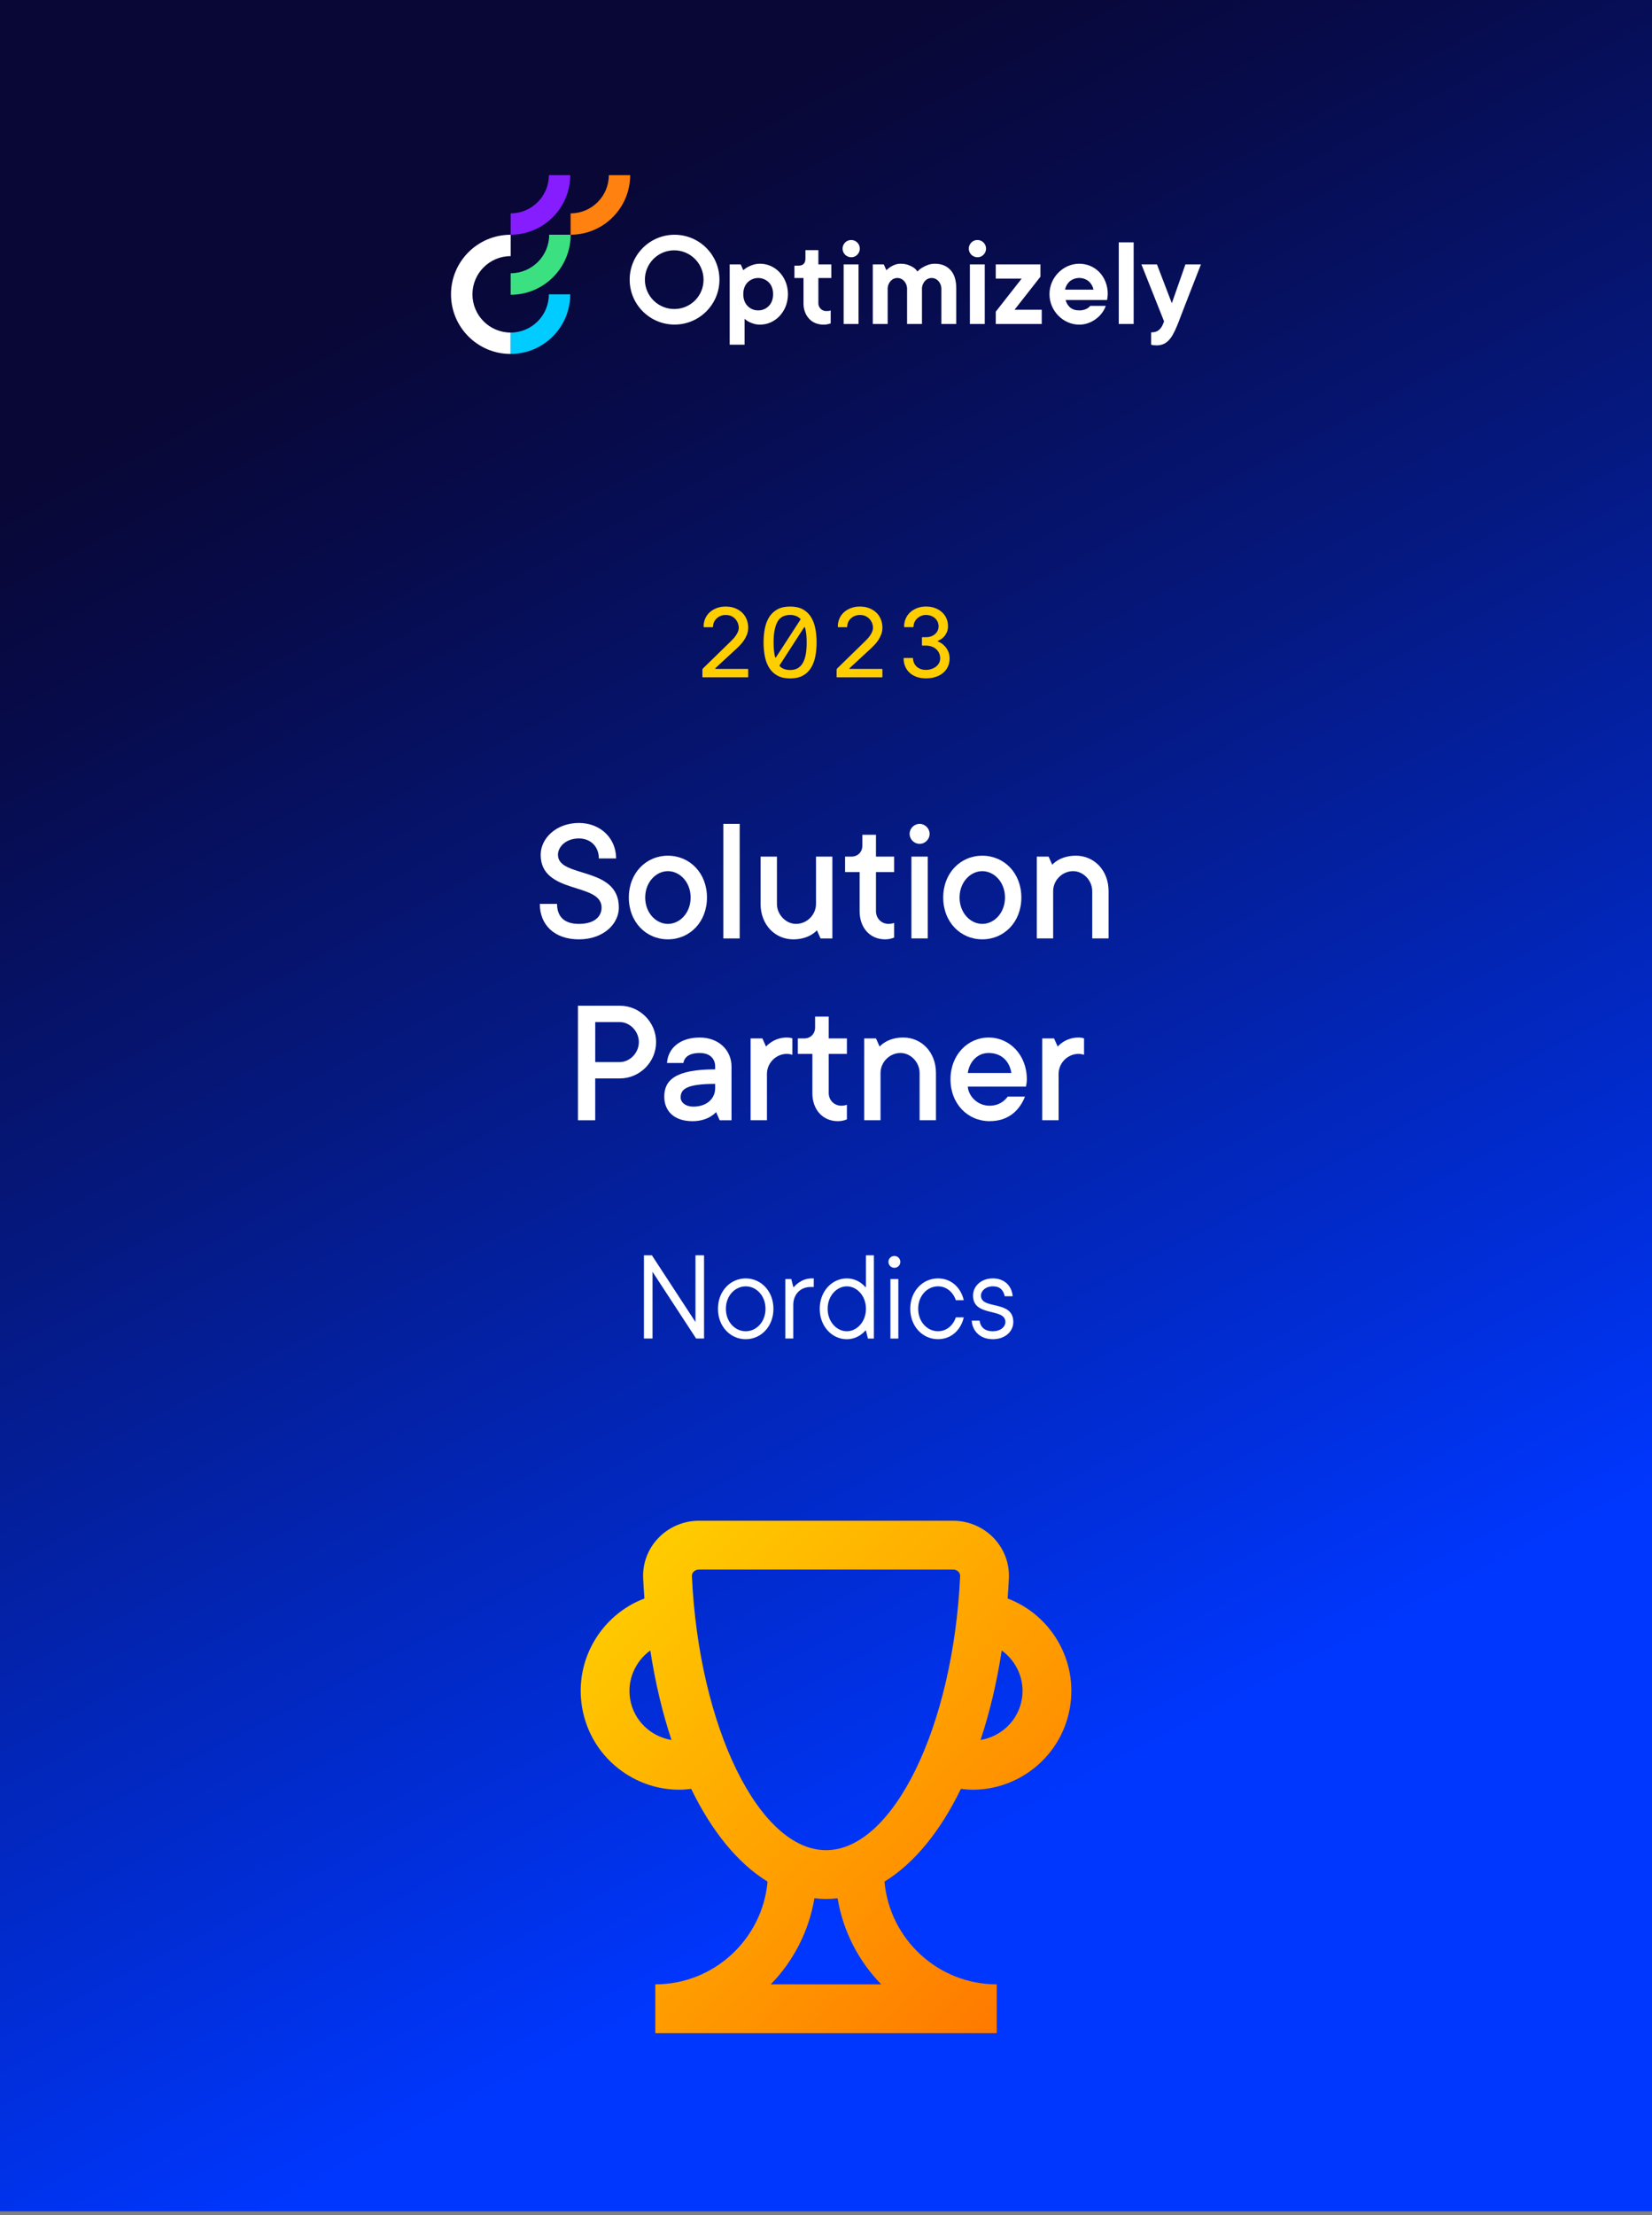 <?xml version="1.0" encoding="UTF-8"?><svg id="a" xmlns="http://www.w3.org/2000/svg" xmlns:xlink="http://www.w3.org/1999/xlink" viewBox="0 0 100 134"><rect x="0" y="0" width="100" height="134" fill="#808080" stroke="none"/><defs><linearGradient id="b" x1="29.448" y1="-342.48" x2="75.828" y2="-253.887" gradientTransform="translate(0 370)" gradientUnits="userSpaceOnUse"><stop offset="0" stop-color="#0037ff"/><stop offset=".201" stop-color="#012cd1"/><stop offset=".59" stop-color="#05187e"/><stop offset=".866" stop-color="#070b4a"/><stop offset="1" stop-color="#080736"/></linearGradient><linearGradient id="c" x1="37.391" y1="95.504" x2="62.61" y2="120.723" gradientUnits="userSpaceOnUse"><stop offset="0" stop-color="#fc0"/><stop offset="1" stop-color="#ff7900"/></linearGradient></defs><rect y="-.222" width="100" height="134" transform="translate(100 133.556) rotate(180)" fill="url(#b)" stroke-width="0"/><path d="M30.912,16.531v1.302c2.005-.002,3.631-1.627,3.633-3.633h-1.302c-.001,1.287-1.044,2.329-2.331,2.331Z" fill="#3be081" stroke-width="0"/><path d="M30.912,20.12c-1.278,0-2.313-1.036-2.313-2.313s1.036-2.313,2.313-2.313v-1.292c-1.991-.003-3.608,1.609-3.611,3.6-.003,1.991,1.609,3.608,3.6,3.611.003,0,.007,0,.01,0v-1.292Z" fill="#fff" stroke-width="0"/><path d="M30.912,20.12v1.292c1.99-.002,3.603-1.615,3.605-3.605h-1.292c-.001,1.277-1.036,2.312-2.313,2.313Z" fill="#0cf" stroke-width="0"/><path d="M30.912,12.908v1.292c1.99-.002,3.603-1.615,3.605-3.605h-1.292c-.001,1.277-1.036,2.312-2.313,2.313Z" fill="#861dff" stroke-width="0"/><path d="M34.541,12.908v1.292c1.99-.002,3.603-1.615,3.605-3.605h-1.292c-.001,1.277-1.036,2.312-2.313,2.313Z" fill="#ff8110" stroke-width="0"/><path d="M44.171,15.994h.666l.157.353c.083-.076.175-.142.274-.196.103-.053.211-.098.321-.133.137-.043.28-.065.423-.063.222-.001.441.046.643.137.203.091.385.221.537.384.158.17.283.368.368.584.183.474.183.999,0,1.473-.086.216-.211.414-.368.584-.151.163-.334.293-.537.384-.202.091-.421.138-.643.137-.134.002-.268-.016-.396-.055-.101-.032-.199-.071-.294-.118-.091-.05-.175-.11-.251-.18v1.567h-.901v-4.859ZM45.895,18.776c.242.006.475-.091.643-.266.173-.178.259-.415.259-.713,0-.298-.086-.536-.259-.713-.354-.355-.929-.355-1.284-.001-0.0 0-.001.001-.001.001-.173.178-.259.415-.259.713s.086.535.259.713c.167.175.4.272.643.266h0Z" fill="#fff" stroke-width="0"/><path d="M49.853,19.639c-.168.002-.334-.029-.49-.09-.146-.058-.277-.148-.384-.263-.109-.118-.194-.257-.251-.407-.062-.171-.093-.351-.09-.533v-1.528h-.549v-.745h.235c.287,0,.431-.144.431-.431v-.509h.784v.862h.784v.823h-.784v1.489c-.021.261.174.489.435.51.025.002.05.002.075,0,.042,0,.076-.001.102-.004.024-.002.047-.006.071-.012.022-.005.043-.013.063-.023v.784c-.04.017-.082.03-.125.039-.1.028-.202.041-.306.039Z" fill="#fff" stroke-width="0"/><path d="M51.538,15.563c-.288.007-.528-.221-.535-.509s.221-.528.509-.535c.288-.007.528.221.535.509.004.143-.052.281-.153.382-.093.098-.222.153-.357.153ZM51.068,15.994h.901v3.605h-.901v-3.605Z" fill="#fff" stroke-width="0"/><path d="M52.831,15.994h.666l.157.353c.074-.074.155-.139.243-.196.084-.053.174-.097.266-.133.113-.043.232-.064.353-.063.16-.004.319.022.47.075.113.041.221.095.321.161.09.063.167.143.227.235.086-.091.184-.17.29-.235.107-.064.22-.118.337-.161.138-.051.284-.076.431-.075.392,0,.705.125.94.376.235.251.353.622.353,1.113v2.155h-.901v-2.077c.011-.189-.052-.374-.176-.517-.197-.227-.54-.252-.767-.056-.02.017-.038.036-.056.056-.124.143-.187.328-.176.517v2.077h-.901v-2.077c.011-.189-.052-.374-.176-.517-.197-.227-.54-.252-.767-.056-.02.017-.038.036-.056.056-.124.143-.187.328-.176.517v2.077h-.901v-3.605Z" fill="#fff" stroke-width="0"/><path d="M59.179,15.563c-.288.007-.528-.221-.535-.509s.221-.528.509-.535c.288-.007.528.221.535.509.004.143-.052.281-.153.382-.093.098-.222.153-.357.153ZM58.709,15.994h.901v3.605h-.901v-3.605Z" fill="#fff" stroke-width="0"/><path d="M60.276,18.855l1.567-1.998h-1.567v-.862h2.704v.745l-1.567,1.998h1.646v.862h-2.782v-.745Z" fill="#fff" stroke-width="0"/><path d="M65.331,19.639c-.239.001-.475-.048-.694-.145-.214-.095-.408-.229-.572-.396-.166-.169-.299-.367-.392-.584-.193-.459-.193-.976,0-1.434.093-.217.226-.415.392-.584.164-.167.358-.301.572-.396.433-.189.924-.193,1.36-.012.206.087.393.215.549.376.161.169.287.367.372.584.094.238.14.493.137.749,0,.041-.003.081-.008.121-.005.039-.01.077-.016.114-.005.042-.011.081-.016.118h-2.508c.039.173.133.33.267.447.136.12.321.18.556.18.102.003.204-.011.302-.039.073-.022.143-.054.208-.094.059-.039.112-.086.157-.141h.94c-.052.145-.125.283-.216.408-.099.138-.218.261-.353.364-.143.11-.302.198-.47.262-.181.069-.374.104-.568.102ZM66.193,17.522c-.039-.194-.139-.369-.286-.502-.336-.272-.816-.272-1.152,0-.147.132-.247.308-.286.502h1.724Z" fill="#fff" stroke-width="0"/><path d="M67.722,14.662h.901v4.937h-.901v-4.937Z" fill="#fff" stroke-width="0"/><path d="M69.994,20.892c-.042,0-.082-.001-.121-.004-.033-.002-.066-.006-.098-.012-.032-.004-.064-.012-.094-.023v-.745c.199,0,.351-.044.458-.133.108-.091.193-.206.247-.337l.078-.196-1.371-3.448h.94l.901,2.351.823-2.351h.94c-.256.658-.489,1.254-.698,1.787-.089.23-.176.455-.263.674-.086.219-.163.419-.231.6-.068.18-.125.331-.173.451-.047.12-.076.191-.086.212-.076.187-.163.369-.262.545-.075.134-.169.257-.278.364-.092.089-.201.159-.321.204-.126.044-.259.065-.392.063Z" fill="#fff" stroke-width="0"/><path d="M40.833,14.202c-1.501,0-2.717,1.217-2.717,2.717s1.217,2.717,2.717,2.717,2.717-1.217,2.717-2.717c0-1.501-1.217-2.717-2.717-2.717h-0ZM40.833,18.694c-.98.011-1.784-.774-1.796-1.754-.011-.98.774-1.784,1.754-1.796.98-.011,1.784.774,1.796,1.754 0.0.007 0.0.014 0.0.021.006.975-.78,1.769-1.755,1.775Z" fill="#fff" stroke-width="0"/><path d="M60.995,96.704c.03-.401.056-.806.075-1.215.043-.91-.283-1.777-.916-2.441-.636-.666-1.53-1.048-2.454-1.048h-15.396c-.925,0-1.819.382-2.455,1.048-.634.664-.959,1.531-.916,2.44.019.41.045.814.075,1.215-2.615.992-4.258,3.727-3.773,6.586.267,1.574,1.13,2.951,2.433,3.876,1.023.727,2.22,1.106,3.449,1.106.24,0,.482-.02.723-.049,1.246,2.568,2.825,4.506,4.622,5.61-.31,3.478-3.237,6.215-6.794,6.215v2.952h20.667v-2.952c-3.557,0-6.484-2.736-6.794-6.214,1.798-1.105,3.377-3.043,4.624-5.611.241.029.481.049.721.049,1.229,0,2.426-.38,3.449-1.106,1.302-.925,2.166-2.301,2.433-3.876.484-2.858-1.158-5.593-3.771-6.585ZM38.145,102.796c-.198-1.172.317-2.294,1.22-2.949.3,1.952.734,3.769,1.282,5.417-1.241-.203-2.28-1.161-2.502-2.468ZM50,120.048h-3.345c1.365-1.397,2.308-3.201,2.644-5.21.232.026.466.044.702.044.235,0,.469-.018.7-.043.336,2.009,1.279,3.813,2.644,5.21h-3.345ZM50.001,111.929c-4.049,0-7.692-7.437-8.119-16.578-.006-.123.053-.212.103-.264.048-.05.153-.134.319-.134h15.396c.166,0,.27.084.318.134.05.053.109.141.103.265-.427,9.141-4.071,16.578-8.119,16.578ZM61.855,102.796c-.222,1.307-1.26,2.262-2.499,2.467.548-1.647.982-3.463,1.282-5.414.902.655,1.416,1.776,1.218,2.947Z" fill="url(#c)" stroke-width="0"/><path d="M38.98,75.94h.48l2.638,4.037v-4.037h.52v5.037h-.48l-2.639-4.038v4.038h-.52v-5.037Z" fill="#fff" stroke-width="0"/><path d="M43.46,79.179c0-1.08.76-1.84,1.679-1.84s1.679.76,1.679,1.84c0,1.079-.76,1.839-1.679,1.839s-1.679-.76-1.679-1.839ZM46.338,79.179c0-.8-.56-1.359-1.199-1.359s-1.199.56-1.199,1.359c0,.799.56,1.358,1.199,1.358s1.199-.56,1.199-1.358Z" fill="#fff" stroke-width="0"/><path d="M47.54,77.379h.36l.12.48h.04s.399-.521,1.079-.521h.12v.521h-.2c-.6,0-1.04.439-1.04,1.079v2.039h-.48v-3.599Z" fill="#fff" stroke-width="0"/><path d="M49.62,79.179c0-1.08.76-1.84,1.639-1.84.72,0,1.119.521,1.119.521h.04v-1.919h.48v5.037h-.36l-.12-.48h-.04s-.399.521-1.119.521c-.879,0-1.639-.76-1.639-1.839ZM52.418,79.179c0-.8-.56-1.359-1.159-1.359s-1.159.56-1.159,1.359c0,.799.56,1.358,1.159,1.358s1.159-.56,1.159-1.358Z" fill="#fff" stroke-width="0"/><path d="M53.78,76.34c0-.2.16-.359.36-.359.2,0,.359.159.359.359s-.16.359-.359.359c-.2,0-.36-.159-.36-.359ZM53.899,77.379h.48v3.599h-.48v-3.599Z" fill="#fff" stroke-width="0"/><path d="M55.1,79.179c0-1.08.76-1.84,1.679-1.84.839,0,1.399.6,1.559,1.319h-.479c-.16-.479-.56-.839-1.08-.839-.64,0-1.199.56-1.199,1.359,0,.799.56,1.358,1.199,1.358.52,0,.919-.359,1.08-.839h.479c-.16.72-.72,1.319-1.559,1.319-.919,0-1.679-.76-1.679-1.839Z" fill="#fff" stroke-width="0"/><path d="M58.82,79.897h.48c.04.36.28.64.799.64.48,0,.76-.279.76-.56,0-.879-1.959-.279-1.959-1.599,0-.56.479-1.04,1.199-1.04s1.159.48,1.199,1.08h-.479c-.08-.36-.28-.6-.72-.6s-.72.279-.72.56c0,.879,1.959.239,1.959,1.599,0,.56-.479,1.04-1.239,1.04-.799,0-1.239-.521-1.279-1.12Z" fill="#fff" stroke-width="0"/><path d="M42.519,40.527c0-.008.002-.021.006-.039s.01-.031.018-.039l1.668-1.626c.032-.032.077-.077.135-.136.058-.058.115-.125.171-.201.056-.075.104-.158.144-.248.04-.09.06-.182.06-.273,0-.076-.016-.158-.048-.249-.032-.09-.08-.173-.144-.249s-.146-.139-.246-.189c-.1-.049-.22-.074-.36-.074-.116,0-.22.02-.312.061-.092.039-.172.092-.24.158-.068.066-.12.141-.156.225s-.054.172-.054.265c0,.021-.01.03-.03.03h-.51c-.02,0-.03-.01-.03-.03,0-.181.033-.345.099-.495s.159-.277.279-.384c.12-.106.261-.188.423-.249.162-.061.339-.09.531-.09.216,0,.409.033.579.102s.313.159.429.273c.116.113.205.248.267.404s.093.32.093.492c0,.152-.025.293-.075.42-.05.129-.11.244-.18.348-.07.104-.143.195-.219.273s-.14.143-.192.195l-1.32,1.218c-.008.009-.011.019-.009.03s.013.018.033.018h1.932c.02,0,.03.01.03.03v.45c0,.02-.01.029-.03.029h-2.712c-.02,0-.03-.01-.03-.029v-.42Z" fill="#ffce00" stroke-width="0"/><path d="M49.431,38.865c0,.309-.027.595-.081.861-.054.266-.143.496-.267.692s-.288.349-.492.459c-.204.11-.458.165-.762.165-.304,0-.558-.055-.762-.165s-.369-.263-.495-.459-.216-.427-.27-.692c-.054-.267-.081-.553-.081-.861s.027-.596.081-.861c.054-.266.144-.496.27-.689.126-.194.291-.346.495-.457.204-.109.458-.164.762-.164.304,0,.558.055.762.164.204.111.368.263.492.457.124.193.213.424.267.689.054.266.081.553.081.861ZM46.827,38.865c0,.348.03.645.09.888.004.017.013.025.027.027s.025-.005.033-.021l1.476-2.275c.012-.02.01-.037-.006-.053-.164-.152-.37-.229-.618-.229-.368,0-.627.145-.777.432-.15.288-.225.698-.225,1.23ZM48.831,38.865c0-.18-.008-.344-.024-.492-.016-.148-.042-.284-.078-.408-.016-.035-.036-.037-.06-.006l-1.476,2.286c-.012.021-.01.038.006.054.148.156.358.234.63.234.184,0,.339-.037.465-.111s.229-.183.309-.326c.08-.145.138-.32.174-.525.036-.206.054-.441.054-.705Z" fill="#ffce00" stroke-width="0"/><path d="M50.643,40.527c0-.008.002-.021.006-.039s.01-.031.018-.039l1.668-1.626c.032-.032.077-.077.135-.136.058-.058.115-.125.171-.201.056-.075.104-.158.144-.248.04-.09.06-.182.06-.273,0-.076-.016-.158-.048-.249-.032-.09-.08-.173-.144-.249s-.146-.139-.246-.189c-.1-.049-.22-.074-.36-.074-.116,0-.22.02-.312.061-.092.039-.172.092-.24.158-.068.066-.12.141-.156.225s-.054.172-.054.265c0,.021-.01.03-.03.03h-.51c-.02,0-.03-.01-.03-.03,0-.181.033-.345.099-.495s.159-.277.279-.384c.12-.106.261-.188.423-.249.162-.061.339-.09.531-.09.216,0,.409.033.579.102s.313.159.429.273c.116.113.205.248.267.404s.093.32.093.492c0,.152-.025.293-.075.42-.05.129-.11.244-.18.348-.07.104-.143.195-.219.273s-.14.143-.192.195l-1.32,1.218c-.008.009-.011.019-.009.03s.013.018.033.018h1.932c.02,0,.03.01.03.03v.45c0,.02-.01.029-.03.029h-2.712c-.02,0-.03-.01-.03-.029v-.42Z" fill="#ffce00" stroke-width="0"/><path d="M55.838,38.547h.21c.228,0,.413-.062.555-.189.142-.125.213-.284.213-.477,0-.088-.018-.173-.054-.255-.036-.082-.087-.153-.153-.216s-.147-.111-.243-.15c-.096-.037-.202-.057-.318-.057-.108,0-.209.021-.303.062-.094.043-.174.096-.24.162s-.117.141-.153.225-.054.171-.054.259c0,.021-.01.03-.03.03h-.51c-.02,0-.03-.01-.03-.03,0-.177.032-.338.096-.485.064-.148.155-.277.273-.385.118-.107.258-.193.42-.255s.339-.093.531-.093c.2,0,.382.029.546.09.164.061.305.143.423.249.118.106.209.231.273.378s.096.303.096.471c0,.141-.024.264-.072.369s-.105.195-.171.268c-.066.071-.132.127-.198.164-.066.039-.117.063-.153.075-.02.005-.03.015-.03.03s.01.025.03.029c.052.017.117.05.195.1.078.051.154.117.228.201.074.084.137.186.189.306.052.12.078.259.078.414,0,.177-.033.337-.099.483-.066.146-.16.271-.282.378s-.272.188-.45.249c-.178.06-.379.09-.603.09s-.42-.032-.588-.096c-.168-.064-.308-.151-.42-.262-.112-.109-.197-.238-.255-.384-.058-.146-.087-.299-.087-.459,0-.021.01-.03.03-.03h.51c.02,0,.03.01.03.03,0,.08.016.161.048.243.032.082.08.156.144.223.064.065.145.119.243.161.098.042.213.063.345.063.124,0,.238-.018.342-.055.104-.035.195-.084.273-.146s.139-.135.183-.219c.044-.084.066-.174.066-.271,0-.12-.022-.228-.066-.323-.044-.097-.105-.179-.183-.246-.078-.068-.17-.121-.276-.156-.106-.036-.219-.055-.339-.055h-.21c-.02,0-.03-.01-.03-.029v-.45c0-.021.01-.03.03-.03Z" fill="#ffce00" stroke-width="0"/><path d="M32.675,54.683h1.045c0,.77.44,1.21,1.32,1.21.935,0,1.375-.44,1.375-.99,0-1.54-3.686-.771-3.686-3.19,0-.99.935-1.926,2.311-1.926,1.32,0,2.255.936,2.255,2.146h-1.045c0-.715-.495-1.21-1.21-1.21-.77,0-1.265.495-1.265.99,0,1.43,3.686.66,3.686,3.19,0,.99-.935,1.925-2.42,1.925s-2.365-.88-2.365-2.145Z" fill="#fff" stroke-width="0"/><path d="M38.065,54.297c0-1.485,1.045-2.53,2.365-2.53s2.365,1.045,2.365,2.53-1.045,2.53-2.365,2.53-2.365-1.045-2.365-2.53ZM41.806,54.297c0-.935-.66-1.595-1.375-1.595-.715,0-1.375.66-1.375,1.595,0,.936.66,1.596,1.375,1.596.715,0,1.375-.66,1.375-1.596Z" fill="#fff" stroke-width="0"/><path d="M43.785,49.842h.99v6.931h-.99v-6.931Z" fill="#fff" stroke-width="0"/><path d="M46.04,54.683v-2.861h.99v2.861c0,.659.55,1.21,1.155,1.21.66,0,1.21-.551,1.21-1.21v-2.861h.99v4.951h-.715l-.22-.495s-.44.55-1.43.55c-1.101,0-1.98-.88-1.98-2.145Z" fill="#fff" stroke-width="0"/><path d="M52.035,55.122v-2.365h-.88v-.936h.385c.385,0,.66-.274.66-.659v-.66h.825v1.319h1.1v.936h-1.1v2.365c0,.44.33.771.77.771.165,0,.33-.056.33-.056v.881s-.22.109-.55.109c-.88,0-1.54-.66-1.54-1.705Z" fill="#fff" stroke-width="0"/><path d="M55.061,50.446c0-.33.275-.604.605-.604s.605.274.605.604-.275.605-.605.605-.605-.275-.605-.605ZM55.17,51.821h.99v4.951h-.99v-4.951Z" fill="#fff" stroke-width="0"/><path d="M57.095,54.297c0-1.485,1.045-2.53,2.365-2.53s2.365,1.045,2.365,2.53-1.045,2.53-2.365,2.53-2.365-1.045-2.365-2.53ZM60.835,54.297c0-.935-.66-1.595-1.375-1.595-.715,0-1.375.66-1.375,1.595,0,.936.66,1.596,1.375,1.596.715,0,1.375-.66,1.375-1.596Z" fill="#fff" stroke-width="0"/><path d="M62.76,51.821h.715l.22.495s.44-.55,1.43-.55c1.1,0,1.98.88,1.98,2.146v2.86h-.99v-2.86c0-.66-.55-1.21-1.155-1.21-.66,0-1.21.55-1.21,1.21v2.86h-.99v-4.951Z" fill="#fff" stroke-width="0"/><path d="M34.985,60.842h2.53c1.21,0,2.2.99,2.2,2.2s-.99,2.2-2.2,2.2h-1.485v2.53h-1.045v-6.931ZM37.516,64.252c.605,0,1.155-.55,1.155-1.21s-.55-1.21-1.155-1.21h-1.485v2.42h1.485Z" fill="#fff" stroke-width="0"/><path d="M40.21,66.342c0-.989.66-1.649,3.081-1.649v-.165c0-.495-.33-.825-.935-.825-.66,0-.935.274-.99.604h-.99c.055-.88.77-1.54,1.98-1.54,1.155,0,1.925.771,1.925,1.761v3.245h-.715l-.22-.495s-.44.55-1.43.55c-1.101,0-1.706-.604-1.706-1.485ZM43.291,65.836v-.264c-1.76,0-2.09.33-2.09.825,0,.274.275.55.77.55.825,0,1.32-.495,1.32-1.111Z" fill="#fff" stroke-width="0"/><path d="M45.435,62.821h.715l.22.495s.44-.55,1.265-.55c.22,0,.33.055.33.055v.99s-.165-.055-.33-.055c-.66,0-1.21.55-1.21,1.21v2.806h-.99v-4.951Z" fill="#fff" stroke-width="0"/><path d="M49.175,66.122v-2.365h-.88v-.936h.385c.385,0,.66-.274.66-.659v-.66h.825v1.319h1.1v.936h-1.1v2.365c0,.44.33.771.77.771.165,0,.33-.056.33-.056v.881s-.22.109-.55.109c-.88,0-1.541-.66-1.541-1.705Z" fill="#fff" stroke-width="0"/><path d="M52.311,62.821h.715l.22.495s.44-.55,1.43-.55c1.1,0,1.98.88,1.98,2.146v2.86h-.99v-2.86c0-.66-.55-1.21-1.155-1.21-.66,0-1.21.55-1.21,1.21v2.86h-.99v-4.951Z" fill="#fff" stroke-width="0"/><path d="M57.536,65.297c0-1.485,1.045-2.53,2.31-2.53s2.311,1.045,2.311,2.53c0,.221-.055.44-.055.44h-3.521c.055.604.605,1.155,1.32,1.155.605,0,.935-.33,1.1-.551h1.045c-.33.825-.99,1.485-2.145,1.485-1.32,0-2.365-1.045-2.365-2.53ZM61.221,64.912c-.11-.715-.605-1.21-1.375-1.21-.66,0-1.155.495-1.265,1.21h2.641Z" fill="#fff" stroke-width="0"/><path d="M63.09,62.821h.715l.22.495s.44-.55,1.265-.55c.22,0,.33.055.33.055v.99s-.165-.055-.33-.055c-.66,0-1.21.55-1.21,1.21v2.806h-.99v-4.951Z" fill="#fff" stroke-width="0"/></svg>